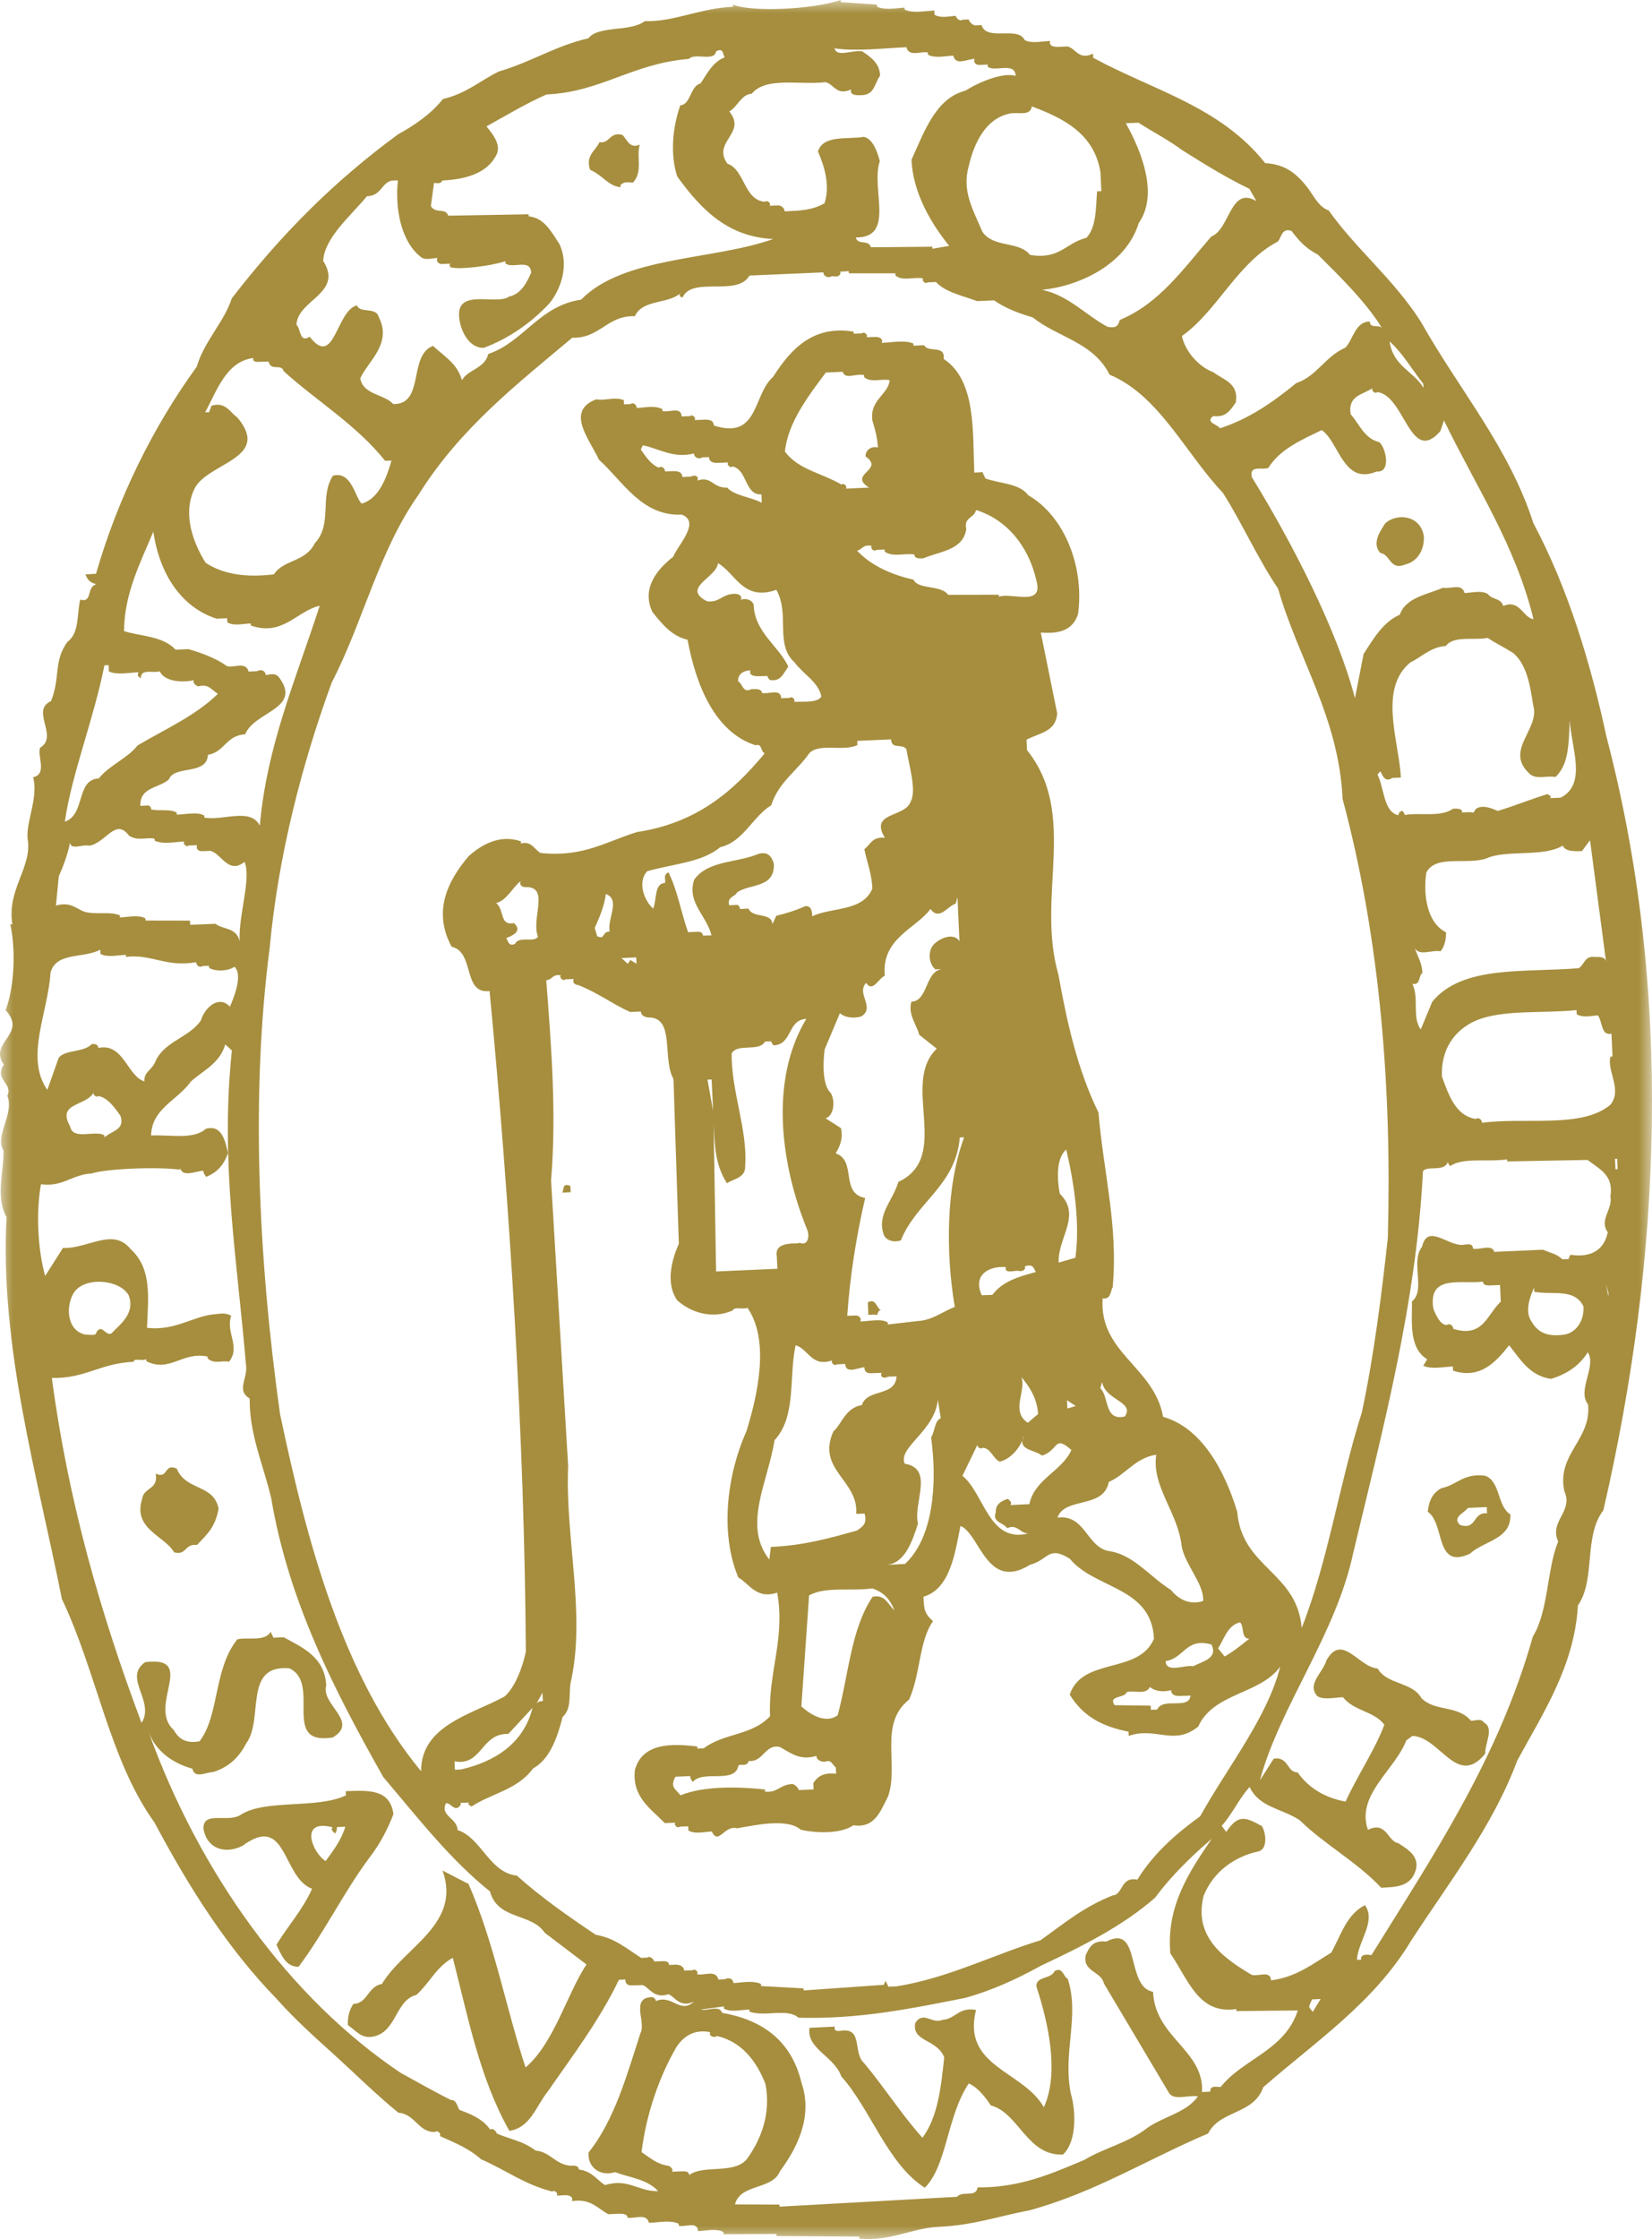 <?xml version="1.0" encoding="UTF-8"?>
<svg width="62px" height="84px" viewBox="0 0 62 84" version="1.1" xmlns="http://www.w3.org/2000/svg" xmlns:xlink="http://www.w3.org/1999/xlink">
    <title>Princes Logo Whiteout 2</title>
    <defs>
        <polygon id="path-1" points="0 0 62 0 62 84 0 84"></polygon>
    </defs>
    <g id="Contact" stroke="none" stroke-width="1" fill="none" fill-rule="evenodd">
        <g id="Contact-(Static-image-map)" transform="translate(-201, -1407)">
            <g id="Group-2" transform="translate(180, 1406.5)">
                <g id="Group-3" transform="translate(21, 0.5)">
                    <mask id="mask-2" fill="white">
                        <use xlink:href="#path-1"></use>
                    </mask>
                    <g id="Clip-2"></g>
                    <path d="M12.222,69.82 C12.519,69.412 12.821,69.009 12.96,68.531 L12.643,68.544 C12.643,68.627 12.644,68.702 12.573,68.784 C12.488,68.709 12.406,68.633 12.482,68.552 C11.197,68.218 11.732,69.525 12.222,69.82 L12.222,69.82 Z M25.408,76.763 C24.743,77.887 24.251,79.321 24.078,80.738 C24.406,80.96 24.652,81.184 25.053,81.245 C25.134,81.241 25.296,81.392 25.22,81.473 L25.539,81.46 C25.699,81.454 25.857,81.445 25.864,81.601 C26.403,81.186 27.612,81.602 28.06,80.957 C28.581,80.225 28.936,79.271 28.728,78.183 C28.369,77.258 27.784,76.58 26.902,76.381 C26.824,76.464 26.581,76.397 26.654,76.238 C26.013,76.11 25.632,76.441 25.408,76.763 L25.408,76.763 Z M49.563,74.995 L49.242,75.009 C49.1,75.328 49.095,75.251 49.268,75.477 L49.563,74.995 Z M39.581,73.946 C39.436,74.263 38.877,74.132 38.896,74.523 C39.354,75.916 39.756,77.779 39.177,79.057 C38.402,77.679 36.092,77.547 36.63,75.406 C35.99,75.277 35.85,75.752 35.373,75.775 C34.985,75.951 34.644,75.418 34.347,75.899 C34.22,76.61 35.167,76.488 35.437,77.183 C35.324,78.206 35.222,79.388 34.621,80.199 C33.868,79.37 33.184,78.299 32.427,77.395 C32.012,77.023 32.373,76.143 31.659,76.172 C31.579,76.178 31.264,76.27 31.333,76.029 L30.382,76.076 C30.258,76.864 31.302,77.128 31.577,77.902 C32.664,79.107 33.316,81.196 34.708,82.074 C35.541,81.254 35.539,79.376 36.358,78.162 C36.678,78.306 36.932,78.606 37.186,78.987 C38.233,79.258 38.544,80.888 39.893,80.83 C40.427,80.337 40.376,79.161 40.188,78.544 C39.877,76.989 40.53,75.63 40.072,74.236 C39.908,74.167 39.889,73.775 39.581,73.946 L39.581,73.946 Z M43.353,71.192 C42.128,72.266 40.574,73.037 39.094,73.732 C38.166,74.242 37.23,74.676 36.212,74.955 C34.164,75.358 32.274,75.755 29.969,75.697 C29.554,75.325 28.696,75.677 28.129,75.468 L28.126,75.387 C27.809,75.403 27.416,75.499 27.171,75.354 L27.166,75.273 L26.298,75.39 C26.539,75.459 27.005,75.203 27.098,75.512 C28.54,75.763 29.685,76.497 30.077,78.125 C30.534,79.439 29.873,80.642 29.273,81.454 C28.989,82.169 27.786,81.908 27.583,82.7 L29.252,82.707 L29.253,82.784 L35.914,82.415 C36.14,82.169 36.63,82.459 36.691,82.062 C38.281,82.074 39.448,81.554 40.701,81.028 C41.393,80.604 42.257,80.411 42.95,79.912 C43.565,79.413 44.514,79.29 44.96,78.645 C44.559,78.585 44.014,78.845 43.839,78.461 L41.431,74.413 C41.331,73.946 40.617,73.978 40.749,73.346 C40.891,73.026 41.04,72.784 41.52,72.84 C42.837,72.154 42.23,74.535 43.274,74.725 C43.35,76.446 45.197,76.913 45.112,78.484 L45.427,78.469 L45.426,78.388 C45.497,78.231 45.66,78.302 45.816,78.293 C46.641,77.238 48.22,76.934 48.706,75.424 L46.403,75.447 L46.401,75.37 C44.98,75.587 44.602,74.273 43.924,73.284 C43.762,71.489 44.655,70.194 45.477,68.983 C44.709,69.644 43.949,70.38 43.353,71.192 L43.353,71.192 Z M12.977,67.198 L12.983,67.355 C11.895,67.873 9.972,67.488 9.043,68.076 C8.58,68.409 7.606,67.906 7.637,68.61 C7.749,69.31 8.396,69.594 9.097,69.25 C10.788,67.999 10.579,70.44 11.712,70.859 C11.351,71.66 10.82,72.232 10.376,72.955 C10.554,73.341 10.734,73.801 11.207,73.782 C12.183,72.486 12.909,70.965 13.883,69.668 C14.259,69.178 14.553,68.618 14.765,68.06 C14.643,67.124 13.85,67.161 12.977,67.198 L12.977,67.198 Z M28.1,66.064 C28.033,66.303 27.789,66.158 27.713,66.235 C27.586,66.949 26.367,66.374 25.996,66.86 C25.991,66.784 25.909,66.79 25.905,66.631 L25.349,66.655 C25.126,67.056 25.369,67.124 25.539,67.353 C26.397,67.001 27.669,67.023 28.707,67.132 L28.71,67.214 C29.19,67.269 29.253,66.953 29.733,66.929 C29.811,66.927 29.975,67.08 29.978,67.156 L30.534,67.132 L30.524,66.898 C30.671,66.655 30.902,66.487 31.381,66.544 L31.37,66.312 C31.206,66.162 31.199,66.006 30.966,66.093 C30.806,66.103 30.644,66.028 30.637,65.874 C30.007,66.06 29.678,65.761 29.27,65.541 C28.707,65.411 28.659,66.115 28.1,66.064 L28.1,66.064 Z M43.155,63.287 C43.011,63.607 42.52,63.394 42.288,63.481 C42.218,63.72 41.579,63.592 41.831,63.971 L43.186,63.989 L43.192,64.145 L43.427,64.136 C43.648,63.656 44.625,64.162 44.68,63.612 L44.359,63.624 C44.201,63.63 43.966,63.643 43.95,63.407 C43.639,63.499 43.319,63.435 43.155,63.287 L43.155,63.287 Z M19.987,64.069 L19.077,65.05 C18.043,65.017 18.1,66.268 17.058,66.078 L17.072,66.394 L17.31,66.381 C18.568,66.089 19.651,65.414 19.987,64.069 L19.987,64.069 Z M20.359,63.505 L20.137,63.904 C20.216,63.824 20.292,63.821 20.374,63.817 L20.359,63.505 Z M43.744,62.319 C43.768,62.786 44.466,62.445 44.788,62.508 C45.096,62.337 45.729,62.23 45.466,61.695 C44.5,61.424 44.455,62.209 43.744,62.319 L43.744,62.319 Z M48.628,61.321 L48.501,62.028 L48.628,61.321 Z M46.539,60.865 C46.067,60.964 45.934,61.518 45.712,61.841 L45.962,62.143 C46.273,61.97 46.578,61.725 46.886,61.477 C46.567,61.489 46.705,61.011 46.539,60.865 L46.539,60.865 Z M30.365,59.852 L30.075,64.018 C30.407,64.316 30.978,64.684 31.438,64.35 C31.85,62.842 31.932,61.114 32.749,59.904 C33.224,59.803 33.319,60.19 33.57,60.416 C33.385,59.953 33.138,59.727 32.735,59.59 C31.946,59.703 30.984,59.509 30.365,59.852 L30.365,59.852 Z M55.8,56.539 L55.085,56.571 C55.014,56.731 54.467,56.911 54.796,57.209 C55.441,57.417 55.251,56.722 55.808,56.774 L55.8,56.539 Z M55.746,55.366 C54.946,55.244 54.652,55.726 54.099,55.828 C53.791,55.999 53.639,56.242 53.582,56.714 C54.241,57.157 53.84,58.898 55.162,58.292 C55.697,57.797 56.728,57.753 56.684,56.812 C56.194,56.52 56.311,55.575 55.746,55.366 L55.746,55.366 Z M41.613,55.595 C41.422,56.621 39.97,56.14 39.687,56.933 C40.715,56.809 40.769,57.985 41.571,58.182 C42.529,58.298 43.124,59.133 43.941,59.646 C44.192,59.949 44.604,60.243 45.153,60.063 C45.203,59.431 44.452,58.683 44.345,57.985 C44.207,56.736 43.212,55.76 43.395,54.575 C42.605,54.689 42.237,55.334 41.613,55.595 L41.613,55.595 Z M38.437,53.854 C38.299,54.327 37.919,54.738 37.528,54.834 C37.285,54.764 37.185,54.301 36.866,54.317 C36.793,54.396 36.627,54.246 36.702,54.164 L36.121,55.366 C36.945,56.035 37.107,57.908 38.601,57.528 C38.287,57.543 38.188,57.157 37.801,57.33 C37.628,57.101 37.231,57.117 37.374,56.722 C37.361,56.487 37.513,56.323 37.827,56.23 C37.911,56.305 37.993,56.38 37.919,56.464 L38.632,56.43 C38.829,55.483 39.848,55.202 40.21,54.399 C39.547,53.804 39.733,54.424 39.103,54.608 C38.855,54.384 38.142,54.417 38.437,53.854 L38.437,53.854 Z M6.631,55.094 C6.143,54.88 6.328,55.5 5.844,55.285 C5.951,55.908 5.388,55.777 5.33,56.25 C4.982,57.362 6.187,57.623 6.533,58.235 C7.016,58.366 6.916,57.902 7.396,57.96 C7.774,57.554 8.079,57.304 8.205,56.592 C8.006,55.66 6.984,55.945 6.631,55.094 L6.631,55.094 Z M40.374,52.748 L40.044,52.53 L40.06,52.84 L40.374,52.748 Z M35.197,52.509 C35.093,53.687 33.687,54.295 33.954,54.912 C35.076,55.097 34.26,56.387 34.452,57.162 C34.245,57.8 33.964,58.673 33.252,58.707 L33.964,58.673 C35.033,57.687 35.181,55.641 34.944,53.929 C35.093,53.687 35.073,53.297 35.308,53.206 L35.197,52.509 Z M41.362,51.844 L41.295,52.083 C41.628,52.382 41.431,53.33 42.218,53.139 C42.591,52.573 41.476,52.544 41.362,51.844 L41.362,51.844 Z M38.335,51.664 C38.519,52.202 37.919,52.935 38.573,53.377 L38.959,53.048 C38.926,52.422 38.587,51.965 38.335,51.664 L38.335,51.664 Z M29.86,50.468 C29.597,51.656 29.902,53.132 29.068,54.031 C28.823,55.607 27.861,57.218 28.872,58.507 L28.931,58.034 C30.198,57.979 31.142,57.699 32.164,57.421 C32.392,57.253 32.545,57.168 32.449,56.783 L32.133,56.794 C32.234,55.537 30.628,55.137 31.278,53.698 C31.583,53.449 31.716,52.817 32.345,52.712 C32.554,52.076 33.604,52.418 33.647,51.635 L33.331,51.647 C33.176,51.733 33.014,51.663 33.087,51.504 L32.768,51.516 C32.61,51.524 32.449,51.53 32.44,51.295 C32.203,51.307 31.738,51.56 31.72,51.169 L31.402,51.185 C31.326,51.269 31.162,51.116 31.235,51.035 C30.455,51.304 30.343,50.606 29.86,50.468 L29.86,50.468 Z M60.371,48.657 L60.27,48.19 L60.364,48.5 L60.371,48.657 Z M57.573,48.309 C57.428,48.63 57.215,49.187 57.471,49.567 C57.729,50.027 58.133,50.166 58.762,50.059 C59.157,49.964 59.457,49.558 59.429,49.01 C59.083,48.321 58.302,48.59 57.581,48.463 L57.573,48.309 Z M53.795,49.102 C53.884,49.332 54.062,49.717 54.3,49.708 C54.452,49.621 54.54,49.775 54.545,49.855 C55.672,50.194 55.793,49.329 56.324,48.834 L56.297,48.208 L55.981,48.221 C55.822,48.228 55.663,48.237 55.656,48.08 C54.867,48.193 53.576,47.779 53.795,49.102 L53.795,49.102 Z M32.57,48.859 L32.59,49.329 L32.827,49.317 C32.991,49.39 32.902,49.16 33.059,49.152 C32.896,49.08 32.878,48.688 32.57,48.859 L32.57,48.859 Z M36.847,48.593 L37.244,48.578 C37.618,48.088 38.166,47.909 38.874,47.721 C38.786,47.567 38.779,47.411 38.468,47.504 L38.471,47.582 C38.397,47.741 38.236,47.671 38.159,47.674 C37.999,47.683 37.685,47.772 37.753,47.536 C37.115,47.486 36.494,47.827 36.847,48.593 L36.847,48.593 Z M2.757,48.524 C2.46,49.007 2.505,49.946 3.225,50.071 C3.384,50.064 3.624,50.131 3.617,49.977 C3.84,49.654 3.942,50.119 4.176,50.03 C4.479,49.703 5.095,49.285 4.827,48.59 C4.481,47.981 3.126,47.882 2.757,48.524 L2.757,48.524 Z M60.612,43.471 L60.693,43.471 L60.708,43.862 L60.629,43.864 L60.612,43.471 Z M54.34,43.59 C54.198,43.991 53.548,43.705 53.404,43.945 C53.151,48.897 51.927,53.495 50.79,58.247 C50.135,61.334 48.033,64.012 47.285,66.79 L47.802,65.98 C48.355,65.877 48.304,66.507 48.7,66.491 C49.124,67.1 49.778,67.463 50.501,67.587 C50.933,66.628 51.602,65.655 51.956,64.701 C51.535,64.174 50.821,64.201 50.402,63.672 C50.083,63.684 49.69,63.781 49.445,63.636 C49.027,63.184 49.645,62.766 49.782,62.288 C50.371,61.243 50.987,62.548 51.704,62.595 C52.049,63.207 52.997,63.088 53.343,63.701 C53.842,64.227 54.706,63.953 55.209,64.559 C55.367,64.55 55.602,64.463 55.686,64.617 C56.095,64.832 55.723,65.396 55.742,65.79 C54.686,67.088 54.045,65.157 53.009,65.125 L52.778,65.293 C52.354,66.408 50.885,67.333 51.338,68.647 C52.041,68.303 52.075,69.085 52.475,69.145 C52.803,69.366 53.371,69.655 53.083,70.293 C52.868,70.774 52.39,70.795 51.837,70.82 C50.917,69.841 49.697,69.19 48.782,68.289 C48.124,67.848 47.253,67.81 46.9,67.04 C46.517,67.446 46.231,68.086 45.852,68.496 L46.019,68.725 C46.466,68.076 46.708,68.146 47.361,68.508 C47.534,68.812 47.559,69.36 47.245,69.453 C46.304,69.653 45.533,70.236 45.175,71.115 C44.769,72.698 45.997,73.504 46.977,74.088 C47.222,74.16 47.685,73.903 47.703,74.294 C48.649,74.175 49.265,73.675 49.962,73.255 C50.327,72.608 50.532,71.818 51.229,71.475 C51.656,72.081 50.972,72.817 50.925,73.524 L51.085,73.518 L51.081,73.439 C51.151,73.28 51.394,73.347 51.472,73.346 C53.769,69.638 56.228,66.005 57.528,61.399 C58.121,60.431 58.05,58.87 58.479,57.829 C58.129,57.062 59.064,56.708 58.709,55.941 C58.414,54.543 59.737,54.013 59.6,52.687 C59.175,52.157 59.931,51.262 59.59,50.73 C59.293,51.211 58.83,51.545 58.205,51.73 C57.404,51.608 57.059,50.998 56.639,50.468 C56.186,51.035 55.584,51.769 54.532,51.421 L54.528,51.264 C54.131,51.282 53.738,51.379 53.415,51.238 L53.563,50.994 C52.829,50.555 53.017,49.448 52.987,48.827 C53.524,48.408 52.921,47.336 53.371,46.77 C53.569,45.899 54.322,46.726 54.881,46.704 C55.034,46.695 55.272,46.609 55.282,46.843 C55.523,46.909 55.989,46.655 56.082,46.965 L57.906,46.883 C58.233,47.026 58.387,47.02 58.638,47.243 L58.875,47.234 C58.874,47.155 58.946,47.074 58.946,47.074 C59.745,47.196 60.211,46.863 60.34,46.228 C60.001,45.774 60.536,45.357 60.439,44.893 C60.563,44.102 60.073,43.887 59.581,43.516 L56.564,43.572 L56.564,43.493 C55.85,43.603 54.89,43.412 54.429,43.746 C54.429,43.746 54.343,43.671 54.34,43.59 L54.34,43.59 Z M21.407,44.494 C21.082,44.349 21.175,44.658 21.099,44.742 L21.418,44.727 L21.407,44.494 Z M39.773,44.78 C40.606,45.605 39.69,46.428 39.733,47.368 L40.359,47.185 C40.54,45.922 40.311,44.366 40.016,43.125 C39.632,43.456 39.671,44.236 39.773,44.78 L39.773,44.78 Z M26.708,40.497 L26.552,40.504 L26.762,41.669 L26.708,40.497 Z M3.528,40.968 C3.234,41.527 2.115,41.341 2.633,42.26 C2.736,42.802 3.593,42.376 3.92,42.596 L3.922,42.673 C4.151,42.43 4.707,42.404 4.522,41.863 C4.265,41.483 4.014,41.181 3.694,41.117 C3.618,41.199 3.452,41.048 3.528,40.968 L3.528,40.968 Z M59.166,37.894 C57.903,38.029 56.384,37.859 55.375,38.296 C54.591,38.643 54.069,39.37 54.117,40.388 C54.391,41.159 54.658,41.854 55.378,41.979 C55.536,41.895 55.621,42.045 55.622,42.124 C57.206,41.9 59.369,42.352 60.442,41.443 C60.892,40.874 60.304,40.194 60.439,39.641 L60.518,39.638 L60.479,38.777 C60.086,38.872 60.142,38.324 59.971,38.093 C59.736,38.104 59.42,38.197 59.175,38.052 L59.166,37.894 Z M29.033,39.218 C29.033,39.218 28.953,39.144 28.947,39.066 L28.71,39.076 C28.49,39.478 27.679,39.122 27.459,39.522 C27.443,40.936 28.063,42.396 27.967,43.734 C27.992,44.201 27.513,44.223 27.282,44.391 C26.852,43.703 26.827,43.079 26.781,42.14 L26.875,47.7 L29.176,47.599 L29.153,47.127 C29.046,46.507 30.007,46.7 30.003,46.62 C30.328,46.764 30.39,46.37 30.298,46.141 C29.318,43.752 28.855,40.559 30.261,38.224 C29.546,38.255 29.747,39.188 29.033,39.218 L29.033,39.218 Z M8.453,39.183 C8.249,39.898 7.622,40.161 7.165,40.573 C6.643,41.3 5.702,41.578 5.67,42.598 C6.382,42.564 7.266,42.764 7.722,42.35 C8.349,42.167 8.462,42.868 8.558,43.256 C8.418,43.653 8.193,43.975 7.726,44.154 C7.719,44.073 7.642,44.079 7.634,43.923 C7.317,43.934 6.851,44.191 6.756,43.804 L6.761,43.882 C5.88,43.763 3.977,43.847 3.428,44.026 C2.714,44.059 2.339,44.545 1.539,44.426 C1.348,45.452 1.412,46.863 1.695,47.868 L2.363,46.817 C3.316,46.855 4.236,46.031 4.906,46.865 C5.736,47.611 5.549,48.795 5.518,49.815 C6.555,49.926 7.168,49.427 7.958,49.314 C8.195,49.305 8.43,49.216 8.675,49.361 C8.462,49.997 9.043,50.522 8.594,51.088 C8.351,51.023 8.043,51.191 7.795,50.966 L7.791,50.891 C6.828,50.697 6.388,51.501 5.495,51.07 L5.488,50.991 C5.337,51.075 5.012,50.934 5.019,51.088 C3.748,51.145 3.22,51.718 1.946,51.696 C2.555,56.293 3.776,60.55 5.312,64.635 C5.832,63.83 4.6,62.943 5.448,62.357 C7.422,62.112 5.524,63.998 6.515,64.895 C6.688,65.199 6.939,65.429 7.489,65.325 C8.241,64.351 8.003,62.638 8.905,61.502 C9.297,61.402 9.941,61.61 10.164,61.208 C10.166,61.288 10.251,61.364 10.252,61.439 L10.65,61.424 C11.302,61.787 12.192,62.141 12.243,63.235 C12.034,63.949 13.494,64.589 12.488,65.182 C10.517,65.504 12.079,63.161 10.862,62.589 C9.107,62.43 9.915,64.51 9.24,65.403 C8.949,65.965 8.566,66.294 8.018,66.475 C7.701,66.491 7.315,66.741 7.218,66.353 C6.495,66.152 5.838,65.709 5.563,64.939 C7.475,70.262 10.865,74.97 15.042,77.768 C15.694,78.128 16.347,78.493 16.917,78.782 C17.154,78.77 17.168,79.083 17.253,79.161 C17.656,79.298 18.142,79.51 18.396,79.895 C18.473,79.811 18.64,79.959 18.642,80.039 C19.128,80.253 19.61,80.309 20.1,80.679 C20.659,80.734 20.839,81.195 21.399,81.248 C21.557,81.242 21.717,81.233 21.723,81.392 C22.201,81.447 22.376,81.752 22.703,81.977 C23.564,81.702 23.986,82.233 24.702,82.2 C24.28,81.749 23.643,81.699 23.078,81.489 C22.529,81.67 22.037,81.3 22.091,80.749 C23.071,79.53 23.545,77.785 24.036,76.275 C24.256,75.873 23.658,74.958 24.449,74.923 C24.528,74.918 24.613,74.995 24.616,75.071 C25.242,74.809 25.514,75.581 26.047,75.089 C25.502,75.349 25.321,74.885 25.082,74.816 C24.531,75.001 24.353,74.538 24.113,74.47 L23.794,74.483 C23.636,74.488 23.477,74.495 23.468,74.262 L23.228,74.273 C22.503,75.793 21.453,77.171 20.557,78.466 C20.105,79.032 19.905,79.826 19.116,79.939 C17.993,77.95 17.574,75.697 16.993,73.449 C16.374,73.79 16.162,74.346 15.626,74.842 C14.84,75.033 14.895,76.207 14.027,76.4 C13.558,76.499 13.384,76.194 13.056,75.974 C13.041,75.659 13.109,75.421 13.259,75.18 C13.812,75.155 13.785,74.531 14.335,74.428 C15.149,73.06 17.335,72.182 16.608,70.174 L17.584,70.678 C18.558,72.909 18.984,75.322 19.724,77.562 C20.792,76.652 21.266,74.83 22.011,73.698 L20.449,72.513 C19.936,71.751 18.681,72.041 18.39,70.959 C16.906,69.769 15.727,68.253 14.384,66.666 C12.57,63.455 10.828,60.084 10.176,56.193 C9.881,54.952 9.353,53.799 9.371,52.467 C8.88,52.174 9.261,51.766 9.24,51.295 C8.893,47.158 8.26,43.659 8.702,39.408 L8.453,39.183 Z M20.501,36.772 C20.698,39.35 20.888,41.772 20.682,44.288 L21.323,54.999 C21.206,57.666 21.971,60.454 21.447,62.986 C21.311,63.462 21.497,64.081 21.116,64.412 C20.912,65.202 20.631,66.002 20.009,66.342 C19.413,67.152 18.464,67.269 17.691,67.775 C17.608,67.698 17.529,67.705 17.605,67.624 L17.287,67.636 L17.29,67.714 C17.066,68.039 16.888,67.573 16.731,67.66 C16.515,68.14 17.154,68.192 17.174,68.657 C18.061,68.937 18.36,70.252 19.397,70.365 C20.311,71.185 21.373,71.924 22.358,72.584 C23.078,72.71 23.491,73.086 24.065,73.452 L24.305,73.44 C24.381,73.359 24.547,73.509 24.548,73.587 L24.785,73.578 C24.946,73.569 25.103,73.562 25.109,73.718 L25.349,73.707 C25.507,73.7 25.669,73.772 25.677,73.926 L25.996,73.917 C26.069,73.834 26.237,73.982 26.16,74.065 C26.403,74.132 26.866,73.875 26.962,74.263 L27.202,74.254 C27.355,74.169 27.518,74.239 27.526,74.396 C27.843,74.381 28.236,74.288 28.56,74.428 L28.563,74.508 L30.159,74.595 L30.161,74.673 L33.169,74.462 L33.24,74.302 C33.246,74.379 33.327,74.456 33.333,74.532 L33.649,74.52 C35.62,74.199 37.25,73.341 39.052,72.791 C39.978,72.125 40.664,71.547 41.757,71.108 C42.154,71.09 42.043,70.389 42.686,70.516 C43.277,69.551 44.118,68.807 45.042,68.14 C46.07,66.292 47.573,64.423 48.047,62.523 C47.298,63.574 45.547,63.494 44.969,64.774 C44.051,65.519 43.379,64.766 42.363,65.124 L42.354,64.966 C41.393,64.774 40.66,64.414 40.146,63.574 C40.637,62.143 42.735,62.835 43.309,61.477 C43.218,59.521 41.078,59.614 40.153,58.479 C39.338,57.968 39.363,58.515 38.656,58.704 C37.03,59.716 36.774,57.531 36.047,57.247 C35.85,58.2 35.677,59.616 34.658,59.9 C34.678,60.365 34.686,60.523 35.016,60.82 C34.492,61.552 34.55,62.801 34.118,63.762 C32.966,64.673 33.749,66.208 33.327,67.401 C33.034,67.964 32.823,68.599 32.025,68.476 C31.562,68.809 30.61,68.775 30.048,68.641 C29.549,68.196 28.29,68.483 27.66,68.59 C27.177,68.456 26.974,69.248 26.711,68.709 C26.394,68.725 26.081,68.818 25.835,68.671 L25.829,68.515 L25.511,68.528 C25.435,68.61 25.27,68.462 25.349,68.38 L24.949,68.395 C24.449,67.869 23.715,67.433 23.827,66.408 C24.099,65.379 25.214,65.405 26.171,65.521 L26.174,65.599 L26.412,65.588 C27.18,65.008 28.219,65.119 28.9,64.385 C28.826,62.74 29.482,61.459 29.167,59.747 C28.385,60.016 28.118,59.402 27.711,59.183 C26.999,57.493 27.298,55.282 28.018,53.683 C28.436,52.333 28.899,50.274 28.049,49.059 C27.892,49.144 27.569,49.001 27.496,49.163 C26.719,49.509 25.911,49.23 25.415,48.781 C24.988,48.175 25.188,47.304 25.477,46.663 L25.276,40.48 C24.846,39.716 25.333,38.206 24.378,38.171 C24.22,38.175 24.058,38.105 24.051,37.948 L23.653,37.965 C23.005,37.682 22.43,37.238 21.701,36.954 C21.621,36.957 21.46,36.885 21.532,36.728 L21.215,36.74 C21.139,36.824 20.974,36.673 21.048,36.592 C20.73,36.528 20.737,36.761 20.501,36.772 L20.501,36.772 Z M23.879,35.918 L23.324,35.943 L23.573,36.167 C23.57,36.089 23.649,36.086 23.646,36.009 L23.89,36.155 L23.879,35.918 Z M3.764,35.627 C3.144,35.967 2.098,35.702 1.895,36.496 C1.805,37.986 0.926,39.672 1.776,40.889 L2.2,39.692 C2.423,39.37 3.144,39.495 3.446,39.168 C3.525,39.165 3.683,39.159 3.691,39.313 C4.638,39.115 4.772,40.364 5.417,40.57 C5.4,40.18 5.716,40.167 5.857,39.767 C6.222,39.046 7.091,38.928 7.54,38.284 C7.676,37.807 8.209,37.313 8.628,37.766 C8.772,37.444 9.128,36.566 8.798,36.268 C8.569,36.436 8.092,36.456 7.846,36.311 L7.843,36.231 L7.606,36.242 C7.45,36.328 7.362,36.175 7.36,36.096 C6.256,36.302 5.676,35.779 4.728,35.899 L4.725,35.821 C4.408,35.834 4.016,35.931 3.77,35.784 L3.764,35.627 Z M35.935,33.663 L35.866,33.903 C35.551,33.996 35.26,34.556 34.92,34.101 C34.395,34.83 33.063,35.201 33.209,36.606 C32.972,36.696 32.76,37.253 32.505,36.873 C32.124,37.281 32.864,37.797 32.323,38.133 C32.008,38.226 31.687,38.16 31.521,38.012 L30.949,39.37 C30.891,39.841 30.848,40.706 31.181,41.005 C31.353,41.311 31.298,41.862 30.984,41.953 L31.559,42.321 C31.656,42.708 31.511,43.028 31.362,43.268 C32.17,43.549 31.511,44.754 32.47,44.945 C32.136,46.371 31.891,47.949 31.797,49.364 L32.116,49.352 C32.193,49.348 32.357,49.418 32.285,49.578 C32.679,49.558 33.074,49.464 33.317,49.612 L33.322,49.69 L34.429,49.561 C34.982,49.537 35.366,49.21 35.832,49.03 C35.508,47.084 35.476,44.58 36.183,42.668 L36.022,42.673 C35.869,44.482 34.383,45.096 33.811,46.532 C33.579,46.62 33.262,46.555 33.169,46.325 C32.896,45.556 33.509,45.056 33.714,44.342 C35.737,43.39 33.785,40.655 35.157,39.342 L34.499,38.821 C34.401,38.434 34.067,38.056 34.204,37.581 C34.836,37.552 34.709,36.462 35.342,36.355 L35.102,36.367 C34.855,36.141 34.836,35.75 34.985,35.509 C35.133,35.269 35.753,34.926 36.008,35.308 L35.935,33.663 Z M22.738,33.539 C22.681,34.013 22.463,34.492 22.32,34.811 L22.412,35.123 C22.737,35.263 22.567,34.958 22.882,34.944 C22.78,34.478 23.304,33.748 22.738,33.539 L22.738,33.539 Z M59.674,31.523 L59.372,31.928 C59.137,31.94 58.742,31.956 58.651,31.725 C57.957,32.148 56.672,31.892 55.889,32.16 C55.19,32.504 53.896,32.014 53.531,32.734 C53.408,33.524 53.54,34.616 54.269,34.975 C54.28,35.208 54.215,35.526 54.062,35.689 C53.741,35.624 53.277,35.88 53.103,35.575 C53.198,35.883 53.367,36.112 53.385,36.502 C53.23,36.587 53.328,36.975 53.007,36.911 C53.269,37.45 52.983,38.165 53.322,38.62 L53.751,37.583 C54.881,36.201 57.198,36.493 59.254,36.322 C59.487,36.157 59.474,35.844 59.872,35.903 C60.032,35.896 60.27,35.886 60.281,36.12 L59.674,31.523 Z M19.54,33.054 C19.23,33.301 19.017,33.781 18.623,33.877 C18.953,34.178 18.741,34.733 19.291,34.631 C19.623,34.932 19.233,35.103 19,35.192 C19.086,35.347 19.096,35.502 19.328,35.414 C19.472,35.094 20.041,35.382 20.19,35.141 C19.921,34.448 20.658,33.241 19.707,33.28 C19.628,33.286 19.467,33.214 19.54,33.054 L19.54,33.054 Z M4.84,31.348 C4.333,30.664 3.98,31.62 3.35,31.728 C3.107,31.659 2.643,31.916 2.627,31.601 C2.567,31.995 2.352,32.556 2.206,32.875 L2.099,33.974 C2.726,33.793 2.903,34.178 3.304,34.236 C3.703,34.297 4.176,34.199 4.499,34.341 L4.502,34.419 C4.82,34.404 5.213,34.31 5.457,34.455 L5.462,34.535 L7.131,34.538 L7.139,34.695 L8.088,34.656 C8.337,34.878 8.888,34.776 8.992,35.32 C8.949,34.303 9.442,32.948 9.176,32.333 C8.563,32.831 8.288,31.982 7.885,31.921 L7.568,31.933 C7.489,31.936 7.329,31.866 7.399,31.707 L7.081,31.72 C7.006,31.8 6.842,31.652 6.917,31.569 C6.519,31.589 6.128,31.684 5.806,31.539 L5.8,31.464 C5.479,31.398 5.169,31.568 4.84,31.348 L4.84,31.348 Z M32.175,27.794 L32.179,27.952 C31.636,28.21 30.746,27.857 30.366,28.266 C29.921,28.914 29.224,29.335 28.944,30.21 C28.25,30.632 27.894,31.589 27.029,31.783 C26.343,32.362 25.23,32.411 24.288,32.686 C23.912,33.096 24.181,33.79 24.513,34.087 C24.655,33.767 24.548,33.145 24.946,33.13 C25.019,33.048 24.852,32.82 25.089,32.731 C25.434,33.42 25.55,34.199 25.824,34.972 L26.14,34.956 C26.219,34.953 26.38,34.947 26.381,35.101 L26.703,35.091 C26.508,34.315 25.774,33.875 26.052,33.002 C26.576,32.275 27.612,32.385 28.47,32.034 C28.786,31.942 28.95,32.092 29.043,32.4 C29.086,33.339 28.123,33.145 27.662,33.48 C27.591,33.64 27.275,33.654 27.366,33.962 L27.683,33.948 C27.765,34.022 27.765,34.022 27.77,34.103 L28.089,34.086 C28.262,34.472 28.967,34.208 28.989,34.674 L29.133,34.356 C29.524,34.26 29.839,34.165 30.229,33.993 C30.467,33.984 30.478,34.216 30.484,34.375 C31.184,34.029 32.382,34.213 32.741,33.333 C32.717,32.785 32.535,32.325 32.438,31.858 C32.666,31.691 32.732,31.374 33.211,31.432 C32.61,30.441 33.972,30.694 34.184,30.059 C34.401,29.656 34.121,28.727 34.016,28.104 C33.845,27.878 33.46,28.13 33.443,27.739 L32.175,27.794 Z M54.258,24.238 C53.706,24.262 53.328,24.668 52.938,24.846 C51.71,25.84 52.517,27.843 52.574,29.17 L52.258,29.184 C51.873,29.439 51.846,28.81 51.772,28.97 L51.698,29.054 C51.958,29.59 51.921,30.456 52.481,30.586 C52.478,30.508 52.554,30.426 52.633,30.422 C52.633,30.422 52.715,30.497 52.719,30.575 C53.271,30.473 54.074,30.673 54.534,30.338 C54.614,30.335 54.93,30.322 54.861,30.479 L55.178,30.467 C55.416,30.534 55.254,30.386 55.486,30.296 C55.723,30.207 56.047,30.351 56.209,30.422 C56.835,30.239 57.46,29.975 58.085,29.79 C58.171,29.865 58.248,29.86 58.172,29.943 L58.57,29.926 C59.581,29.412 58.959,28.028 58.915,27.012 C58.87,27.796 58.909,28.657 58.377,29.15 C58.055,29.086 57.666,29.259 57.415,29.036 C56.424,28.138 57.819,27.371 57.539,26.444 C57.428,25.743 57.313,24.965 56.814,24.517 C56.488,24.296 56.164,24.155 55.834,23.932 C55.283,24.036 54.559,23.832 54.258,24.238 L54.258,24.238 Z M4.075,24.952 L3.919,24.962 C3.531,26.938 2.674,29.092 2.434,30.827 C3.217,30.557 2.841,29.244 3.711,29.202 C4.086,28.717 4.789,28.451 5.165,27.964 C6.171,27.371 7.342,26.849 8.178,26.029 C7.931,25.882 7.842,25.65 7.45,25.747 C7.369,25.75 7.205,25.6 7.281,25.519 C6.807,25.618 6.17,25.566 5.993,25.183 C5.756,25.272 5.27,25.059 5.289,25.45 C5.207,25.375 5.128,25.379 5.2,25.22 C4.804,25.236 4.411,25.331 4.086,25.191 L4.075,24.952 Z M26.946,21.129 C26.891,21.677 25.556,22.051 26.533,22.558 C27.013,22.615 27.078,22.298 27.552,22.277 C27.711,22.271 27.875,22.34 27.801,22.501 C28.036,22.411 28.281,22.558 28.287,22.715 C28.334,23.732 29.232,24.241 29.585,25.009 C29.36,25.334 29.29,25.569 28.893,25.51 C28.893,25.51 28.809,25.435 28.804,25.359 L28.567,25.366 C28.408,25.374 28.091,25.388 28.16,25.149 C27.843,25.165 27.691,25.328 27.7,25.562 C27.865,25.634 27.882,26.023 28.193,25.855 C28.351,25.846 28.589,25.835 28.595,25.994 C28.838,26.063 29.301,25.806 29.318,26.196 L29.636,26.182 C29.712,26.101 29.877,26.25 29.801,26.33 C30.198,26.315 30.679,26.373 30.826,26.13 C30.721,25.588 30.151,25.299 29.814,24.843 C29.071,24.168 29.654,23.047 29.137,22.127 C27.885,22.575 27.598,21.491 26.946,21.129 L26.946,21.129 Z M51.986,19.635 C51.838,19.876 51.462,20.362 51.798,20.741 C52.199,20.802 52.145,21.429 52.771,21.167 C53.162,21.072 53.464,20.666 53.438,20.121 C53.323,19.34 52.444,19.223 51.986,19.635 L51.986,19.635 Z M36.63,19.133 C36.564,19.452 36.163,19.389 36.264,19.855 C36.14,20.646 35.27,20.684 34.646,20.947 C34.486,20.953 34.325,20.962 34.319,20.803 C33.921,20.742 33.531,20.916 33.203,20.696 L33.201,20.616 L32.881,20.631 C32.808,20.715 32.641,20.564 32.717,20.481 C32.393,20.419 32.404,20.576 32.17,20.663 C32.669,21.19 33.401,21.549 34.283,21.746 C34.458,22.13 35.324,21.935 35.581,22.315 L37.487,22.311 L37.488,22.387 C37.96,22.211 39.176,22.786 38.896,21.779 C38.597,20.458 37.754,19.478 36.63,19.133 L36.63,19.133 Z M5.755,19.945 C5.255,21.141 4.669,22.262 4.654,23.676 C5.3,23.882 6.089,23.847 6.592,24.374 L7.069,24.352 C7.552,24.488 8.119,24.699 8.524,24.994 C8.769,25.062 9.233,24.806 9.331,25.194 L9.647,25.18 C9.805,25.096 9.966,25.166 9.972,25.324 C10.131,25.314 10.286,25.23 10.45,25.382 C11.381,26.593 9.557,26.673 9.198,27.55 C8.484,27.584 8.435,28.213 7.804,28.318 C7.76,29.105 6.549,28.686 6.335,29.245 C5.953,29.575 5.238,29.528 5.269,30.233 L5.584,30.216 C5.67,30.293 5.67,30.293 5.673,30.369 C5.993,30.435 6.383,30.338 6.631,30.485 L6.634,30.563 C7.03,30.546 7.422,30.451 7.668,30.598 L7.67,30.674 C8.391,30.8 9.401,30.285 9.751,30.975 C10.014,27.984 11.094,25.51 12,22.724 C11.133,22.921 10.622,23.885 9.413,23.467 L9.41,23.389 C9.093,23.402 8.777,23.494 8.532,23.348 L8.523,23.193 L8.128,23.21 C6.838,22.796 5.992,21.579 5.755,19.945 L5.755,19.945 Z M24.123,16.706 L24.051,16.867 C24.22,17.094 24.392,17.401 24.717,17.542 C24.873,17.458 24.959,17.609 24.962,17.688 L25.2,17.677 C25.36,17.671 25.6,17.661 25.609,17.896 L25.926,17.881 C26.079,17.797 26.244,17.867 26.171,18.027 C26.716,17.848 26.739,18.316 27.293,18.293 C27.546,18.594 28.185,18.644 28.589,18.862 L28.577,18.548 C27.942,18.575 28.058,17.632 27.496,17.499 C27.419,17.581 27.255,17.43 27.332,17.349 L27.015,17.363 C26.854,17.371 26.618,17.38 26.607,17.148 L26.371,17.157 C26.213,17.242 26.052,17.17 26.044,17.013 C25.257,17.207 24.765,16.836 24.123,16.706 L24.123,16.706 Z M51.516,14.561 C51.134,14.813 50.578,14.839 50.69,15.54 C51.024,15.917 51.205,16.456 51.769,16.589 C52.017,16.813 52.221,17.743 51.662,17.69 C50.413,18.215 50.259,16.578 49.604,16.135 C48.903,16.479 48.047,16.831 47.601,17.555 C47.37,17.644 46.883,17.43 46.98,17.896 C48.525,20.414 50.18,23.633 50.852,26.191 L51.177,24.531 C51.544,23.966 51.916,23.323 52.537,23.06 C52.749,22.424 53.54,22.311 54.162,22.048 C54.404,22.117 54.867,21.86 54.966,22.248 C55.283,22.233 55.596,22.14 55.841,22.286 C56.011,22.512 56.324,22.424 56.418,22.734 C57.04,22.468 57.152,23.17 57.553,23.231 C56.87,20.44 55.423,18.308 54.193,15.775 L54.056,16.175 C52.921,17.477 52.723,14.82 51.685,14.71 C51.608,14.794 51.444,14.643 51.516,14.561 L51.516,14.561 Z M30.993,13.976 C30.391,14.785 29.566,15.84 29.458,16.941 C29.965,17.626 30.845,17.743 31.579,18.18 C31.656,18.099 31.822,18.247 31.744,18.331 L32.618,18.293 C31.799,17.783 33.224,17.639 32.484,17.123 C32.474,16.889 32.704,16.72 32.947,16.789 C32.929,16.398 32.834,16.089 32.741,15.778 C32.63,15 33.334,14.811 33.392,14.263 C33.067,14.197 32.679,14.37 32.43,14.148 L32.427,14.069 C32.107,14.003 31.72,14.255 31.627,13.947 L30.993,13.976 Z M52.154,12.809 C52.275,13.744 53.082,13.944 53.425,14.555 L53.418,14.4 C52.997,13.869 52.65,13.258 52.154,12.809 L52.154,12.809 Z M7.699,15.468 L7.857,15.462 C7.854,15.384 7.931,15.301 7.925,15.225 C8.473,15.043 8.653,15.504 8.899,15.651 C10.244,17.239 7.704,17.349 7.275,18.388 C6.842,19.348 7.289,20.425 7.715,21.11 C8.373,21.552 9.249,21.672 10.279,21.547 C10.65,20.982 11.451,21.104 11.814,20.383 C12.496,19.646 11.975,18.65 12.496,17.845 C13.202,17.658 13.325,18.672 13.576,18.895 C14.202,18.71 14.487,17.991 14.694,17.279 L14.454,17.287 C13.361,15.926 11.892,15.051 10.649,13.928 C10.556,13.618 10.172,13.95 10.077,13.562 L9.757,13.574 C9.678,13.58 9.441,13.589 9.514,13.431 C8.487,13.553 8.139,14.666 7.699,15.468 L7.699,15.468 Z M28.126,10.338 C27.685,11.142 25.982,10.355 25.62,11.155 C25.541,11.158 25.459,11.084 25.536,11 C25.076,11.415 24.115,11.221 23.827,11.862 C22.79,11.826 22.512,12.702 21.478,12.67 C19.413,14.405 17.262,16.068 15.705,18.566 C14.213,20.669 13.618,23.36 12.449,25.606 C11.317,28.711 10.438,32.121 10.119,35.582 C9.41,41.022 9.689,47.202 10.509,53.043 C11.523,57.859 12.862,62.894 15.803,66.448 C15.804,64.722 17.694,64.325 18.935,63.646 C19.317,63.314 19.603,62.595 19.735,61.963 C19.687,53.973 19.127,45.064 18.374,37.18 C17.348,37.303 17.831,35.715 16.948,35.517 C16.253,34.216 16.761,33.096 17.589,32.119 C18.049,31.708 18.744,31.284 19.551,31.563 L19.554,31.643 C19.947,31.545 20.041,31.855 20.286,32 C21.881,32.168 22.729,31.58 23.906,31.215 C26.117,30.882 27.491,29.725 28.699,28.262 C28.536,28.19 28.602,27.875 28.366,27.962 C26.835,27.481 26.12,25.71 25.804,24.001 C25.242,23.867 24.909,23.491 24.486,22.96 C24.045,22.039 24.728,21.304 25.267,20.887 C25.408,20.49 26.318,19.588 25.59,19.307 C24.087,19.373 23.392,18.071 22.48,17.248 C22.127,16.482 21.204,15.423 22.378,14.981 C22.7,15.045 23.087,14.871 23.412,15.014 L23.418,15.17 L23.655,15.159 C23.811,15.072 23.897,15.226 23.901,15.307 C24.219,15.292 24.531,15.199 24.855,15.343 L24.861,15.42 C25.101,15.489 25.565,15.233 25.584,15.624 L25.901,15.61 C25.977,15.527 26.143,15.677 26.067,15.759 L26.381,15.746 C26.542,15.74 26.781,15.727 26.79,15.963 C28.485,16.515 28.25,14.802 29.013,14.141 C29.681,13.092 30.515,12.194 32.034,12.441 L32.04,12.519 L32.357,12.505 C32.433,12.423 32.596,12.572 32.52,12.652 L32.839,12.641 C32.998,12.632 33.158,12.704 33.09,12.864 C33.485,12.847 33.957,12.748 34.28,12.889 L34.285,12.968 L34.68,12.951 C34.852,13.257 35.476,12.915 35.418,13.467 C36.648,14.275 36.5,16.24 36.565,17.729 L36.881,17.713 C36.884,17.792 36.968,17.865 36.971,17.945 C37.538,18.155 38.25,18.123 38.589,18.577 C39.978,19.382 40.701,21.307 40.458,23.042 C40.25,23.679 39.699,23.78 39.061,23.731 L39.676,26.761 C39.629,27.469 38.993,27.495 38.525,27.752 L38.544,28.141 C40.482,30.564 38.874,33.614 39.721,36.555 C40.041,38.342 40.438,40.129 41.226,41.738 C41.405,43.925 41.976,46.017 41.758,48.3 C41.685,48.381 41.701,48.772 41.383,48.709 C41.235,50.752 43.328,51.285 43.65,53.153 C45.096,53.559 45.965,55.169 46.434,56.717 C46.606,58.823 48.677,58.968 48.854,61.075 C49.854,58.524 50.276,55.604 51.111,52.984 C51.568,50.847 51.862,48.482 52.086,46.435 C52.235,40.942 51.821,35.317 50.388,29.972 C50.248,26.921 48.72,24.717 47.966,22.083 C47.199,20.944 46.581,19.56 45.898,18.493 C44.474,16.986 43.506,14.836 41.642,14.055 C41.032,12.829 39.674,12.652 38.765,11.91 C38.284,11.772 37.717,11.562 37.307,11.268 L36.672,11.296 C36.104,11.087 35.463,10.955 35.129,10.58 L34.813,10.593 C34.737,10.674 34.573,10.526 34.649,10.442 C34.246,10.384 33.861,10.557 33.607,10.335 L33.605,10.254 L31.856,10.253 L31.854,10.173 L31.538,10.19 L31.538,10.268 C31.469,10.427 31.305,10.355 31.226,10.36 C31.071,10.445 30.908,10.373 30.902,10.218 L28.126,10.338 Z M48.471,8.662 C48.069,8.523 48.09,8.99 47.932,9.077 C46.457,9.847 45.669,11.685 44.359,12.605 C44.464,13.148 44.966,13.753 45.533,13.962 C45.94,14.26 46.505,14.39 46.378,15.101 C46.152,15.423 46.003,15.665 45.526,15.61 C45.221,15.857 45.698,15.915 45.787,16.068 C46.883,15.706 47.731,15.121 48.649,14.373 C49.433,14.106 49.717,13.386 50.498,13.038 C50.798,12.711 50.851,12.082 51.405,12.059 C51.42,12.372 51.804,12.12 51.894,12.351 C51.294,11.358 50.296,10.383 49.464,9.556 C49.056,9.338 48.809,9.117 48.471,8.662 L48.471,8.662 Z M30.842,8.886 L31.238,8.871 L30.842,8.886 Z M42.252,4.624 C42.856,5.694 43.481,7.31 42.738,8.365 C42.252,9.953 40.461,10.737 39.112,10.874 C40.078,11.068 40.749,11.821 41.562,12.258 C41.88,12.322 41.958,12.24 42.028,12.003 C43.508,11.387 44.404,10.094 45.46,8.872 C46.164,8.605 46.171,6.959 47.151,7.544 L46.89,7.084 C45.997,6.653 45.178,6.142 44.362,5.629 C43.868,5.258 43.297,4.969 42.726,4.603 L42.252,4.624 Z M23.359,5.062 C22.876,4.928 22.896,5.395 22.497,5.336 C22.353,5.656 21.964,5.83 22.146,6.369 C22.635,6.583 22.81,6.968 23.288,7.026 L23.287,6.947 C23.437,6.783 23.599,6.854 23.756,6.849 C24.138,6.44 23.873,5.902 24.01,5.426 C23.622,5.6 23.525,5.213 23.359,5.062 L23.359,5.062 Z M38.725,3.993 C38.662,4.389 38.179,4.177 37.863,4.268 C36.999,4.462 36.564,5.345 36.361,6.217 C36.089,7.168 36.514,7.854 36.872,8.7 C37.296,9.309 38.239,9.031 38.657,9.563 C39.78,9.75 39.992,9.112 40.775,8.921 C41.153,8.512 41.123,7.808 41.174,7.179 L41.334,7.171 L41.301,6.469 C41.072,4.989 39.857,4.416 38.725,3.993 L38.725,3.993 Z M31.312,1.736 C31.333,2.205 31.955,1.863 32.357,1.924 C32.681,2.144 33.011,2.365 33.031,2.836 C32.808,3.158 32.823,3.547 32.35,3.57 C32.193,3.576 31.873,3.592 31.943,3.353 C31.398,3.612 31.297,3.147 30.976,3.082 C30.029,3.201 28.741,2.865 28.214,3.517 C27.818,3.535 27.682,4.009 27.371,4.181 C28.046,5.013 26.707,5.307 27.301,6.143 C27.948,6.35 27.922,7.527 28.716,7.57 C28.792,7.489 28.959,7.638 28.883,7.719 L29.201,7.706 C29.28,7.701 29.439,7.773 29.448,7.93 C30.08,7.901 30.479,7.884 30.942,7.629 C31.154,6.994 30.966,6.296 30.698,5.681 C30.905,5.047 31.789,5.241 32.418,5.134 C32.741,5.198 32.923,5.661 33.019,6.047 C32.669,7.083 33.624,8.923 32.116,8.909 C32.207,9.219 32.593,8.967 32.687,9.277 L34.991,9.256 L34.994,9.332 L35.624,9.225 C34.952,8.393 34.265,7.248 34.208,5.997 C34.712,4.877 35.136,3.683 36.234,3.401 C36.774,3.062 37.634,2.711 38.118,2.845 C38.09,2.298 37.316,2.723 37.07,2.501 L37.066,2.422 L36.748,2.437 C36.668,2.44 36.508,2.368 36.578,2.208 C36.262,2.222 35.877,2.474 35.777,2.088 C35.46,2.1 35.07,2.197 34.825,2.049 L34.822,1.971 C34.579,1.903 34.113,2.159 34.017,1.771 C33.144,1.811 32.119,1.933 31.316,1.813 L31.312,1.736 Z M26.872,1.93 C26.812,2.326 26.079,1.965 25.853,2.21 C23.715,2.384 22.57,3.451 20.511,3.544 C19.73,3.889 19.034,4.311 18.26,4.74 C18.43,4.966 18.846,5.418 18.625,5.82 C18.26,6.54 17.399,6.734 16.603,6.771 C16.532,6.928 16.369,6.858 16.289,6.863 L16.171,7.729 C16.343,8.035 16.727,7.782 16.821,8.092 L19.837,8.039 L19.843,8.116 C20.401,8.173 20.659,8.631 21,9.164 C21.354,9.932 21.076,10.806 20.625,11.375 C19.941,12.111 19.096,12.698 18.159,13.049 C17.603,13.075 17.253,12.386 17.228,11.836 C17.184,10.819 18.642,11.459 19.103,11.128 C19.577,11.029 19.794,10.548 19.936,10.228 C19.911,9.682 19.216,10.102 18.969,9.88 L18.964,9.801 C18.417,9.981 17.31,10.108 16.99,10.042 C16.908,10.048 16.827,9.973 16.902,9.891 L16.584,9.906 C16.507,9.908 16.346,9.839 16.416,9.679 C16.177,9.691 15.943,9.778 15.778,9.628 C15.035,9.034 14.822,7.791 14.934,6.765 L14.697,6.777 C14.304,6.872 14.322,7.341 13.77,7.364 C13.167,8.095 12.17,8.924 12.13,9.789 C12.901,11.009 11.163,11.242 11.127,12.185 C11.291,12.333 11.238,12.885 11.622,12.632 C12.553,13.846 12.612,11.649 13.398,11.456 C13.493,11.765 14.115,11.503 14.213,11.891 C14.733,12.887 13.808,13.556 13.52,14.194 C13.627,14.816 14.422,14.782 14.759,15.159 C15.95,15.185 15.31,13.333 16.25,12.977 C16.745,13.425 17.153,13.643 17.338,14.263 C17.558,13.86 18.193,13.832 18.326,13.279 C19.658,12.829 20.232,11.471 21.81,11.242 C23.407,9.604 26.75,9.773 29.018,8.967 C27.347,8.886 26.347,7.91 25.415,6.618 C25.14,5.769 25.25,4.743 25.533,3.949 C25.929,3.931 25.898,3.227 26.29,3.132 C26.516,2.808 26.733,2.327 27.202,2.15 C27.117,2.077 27.18,1.761 26.872,1.93 L26.872,1.93 Z M31.552,0 L31.555,0.079 L32.91,0.174 L32.915,0.253 C33.237,0.394 33.632,0.301 33.947,0.287 L33.954,0.363 C34.277,0.507 34.67,0.412 35.067,0.394 L35.073,0.553 C35.318,0.698 35.632,0.605 35.87,0.594 C35.873,0.673 36.039,0.822 36.116,0.741 L36.355,0.728 C36.358,0.808 36.524,0.957 36.6,0.953 L36.838,0.942 C37.027,1.564 38.191,0.962 38.453,1.5 C38.7,1.643 39.094,1.55 39.411,1.536 C39.343,1.773 39.657,1.761 39.738,1.758 L40.057,1.742 C40.376,1.807 40.473,2.272 41.021,2.014 L41.027,2.168 C43.306,3.402 45.797,3.996 47.482,6.119 C48.199,6.165 48.609,6.461 49.032,6.988 C49.282,7.293 49.464,7.755 49.866,7.895 C50.888,9.338 52.287,10.454 53.315,12.053 C54.779,14.654 56.626,16.767 57.548,19.626 C58.85,22.077 59.693,24.859 60.295,27.655 C62.792,37.187 62.369,47.158 60.174,56.661 C59.423,57.632 59.895,59.258 59.22,60.228 C59.089,62.506 57.9,64.284 56.943,66.049 C56.025,68.52 54.371,70.63 52.959,72.808 C51.555,75.143 49.394,76.569 47.408,78.306 C47.056,79.336 45.779,79.158 45.342,80.039 C43.079,81.001 41.069,82.262 38.635,82.922 C37.535,83.128 36.517,83.485 35.248,83.54 C34.217,83.585 33.446,84.09 32.249,83.986 L32.248,83.907 L29.145,83.887 L29.143,83.808 L27.157,83.817 L27.154,83.739 C26.908,83.592 26.516,83.688 26.197,83.704 C26.18,83.313 25.714,83.566 25.474,83.501 L25.471,83.423 C25.144,83.279 24.753,83.375 24.356,83.391 C24.259,83.003 23.794,83.259 23.551,83.194 C23.545,83.035 23.307,83.047 23.149,83.053 L22.833,83.068 C22.424,82.85 22.17,82.468 21.46,82.578 C21.532,82.418 21.368,82.346 21.209,82.354 L20.891,82.371 C20.969,82.288 20.803,82.137 20.73,82.218 C19.679,81.952 19.023,81.43 18.051,81.004 C17.637,80.631 17.149,80.416 16.504,80.133 C16.578,80.051 16.413,79.9 16.334,79.982 C15.702,80.011 15.59,79.31 14.953,79.26 C14.127,78.591 13.376,77.841 12.551,77.091 C11.805,76.42 11.059,75.749 10.388,74.995 C8.557,73.115 7.102,70.827 5.8,68.376 C4.104,66.023 3.64,62.749 2.322,59.987 C1.396,55.326 -0.012,50.526 0.245,45.658 C-0.189,44.893 0.163,43.859 0.13,43.155 C-0.211,42.621 0.545,41.804 0.276,41.109 C0.494,40.631 -0.228,40.507 0.144,39.939 C-0.452,39.105 1.045,38.803 0.211,37.899 C0.565,36.945 0.581,35.532 0.384,34.678 L0.463,34.674 C0.245,33.351 1.239,32.525 1.031,31.436 C1,30.734 1.44,29.931 1.245,29.155 C1.799,29.054 1.367,28.288 1.514,28.045 C2.209,27.622 1.133,26.651 1.914,26.304 C2.27,25.427 2.003,24.809 2.528,24.084 C2.988,23.748 2.878,23.047 3.011,22.495 C3.491,22.63 3.226,22.014 3.621,21.92 C3.378,21.851 3.298,21.776 3.206,21.547 L3.603,21.527 C4.428,18.672 5.739,16.025 7.383,13.759 C7.659,12.808 8.419,12.069 8.699,11.193 C10.577,8.761 12.553,6.791 14.937,5.041 C15.556,4.7 16.174,4.283 16.623,3.714 C17.489,3.518 18.021,3.025 18.722,2.682 C19.978,2.312 20.825,1.726 22.082,1.437 C22.457,0.948 23.661,1.208 24.198,0.794 C25.315,0.823 26.244,0.31 27.513,0.255 L27.508,0.176 C28.236,0.46 30.455,0.362 31.552,0 L31.552,0 Z" id="Fill-1" fill="#A68E3E" mask="url(#mask-2)"></path>
                </g>
            </g>
        </g>
    </g>
</svg>